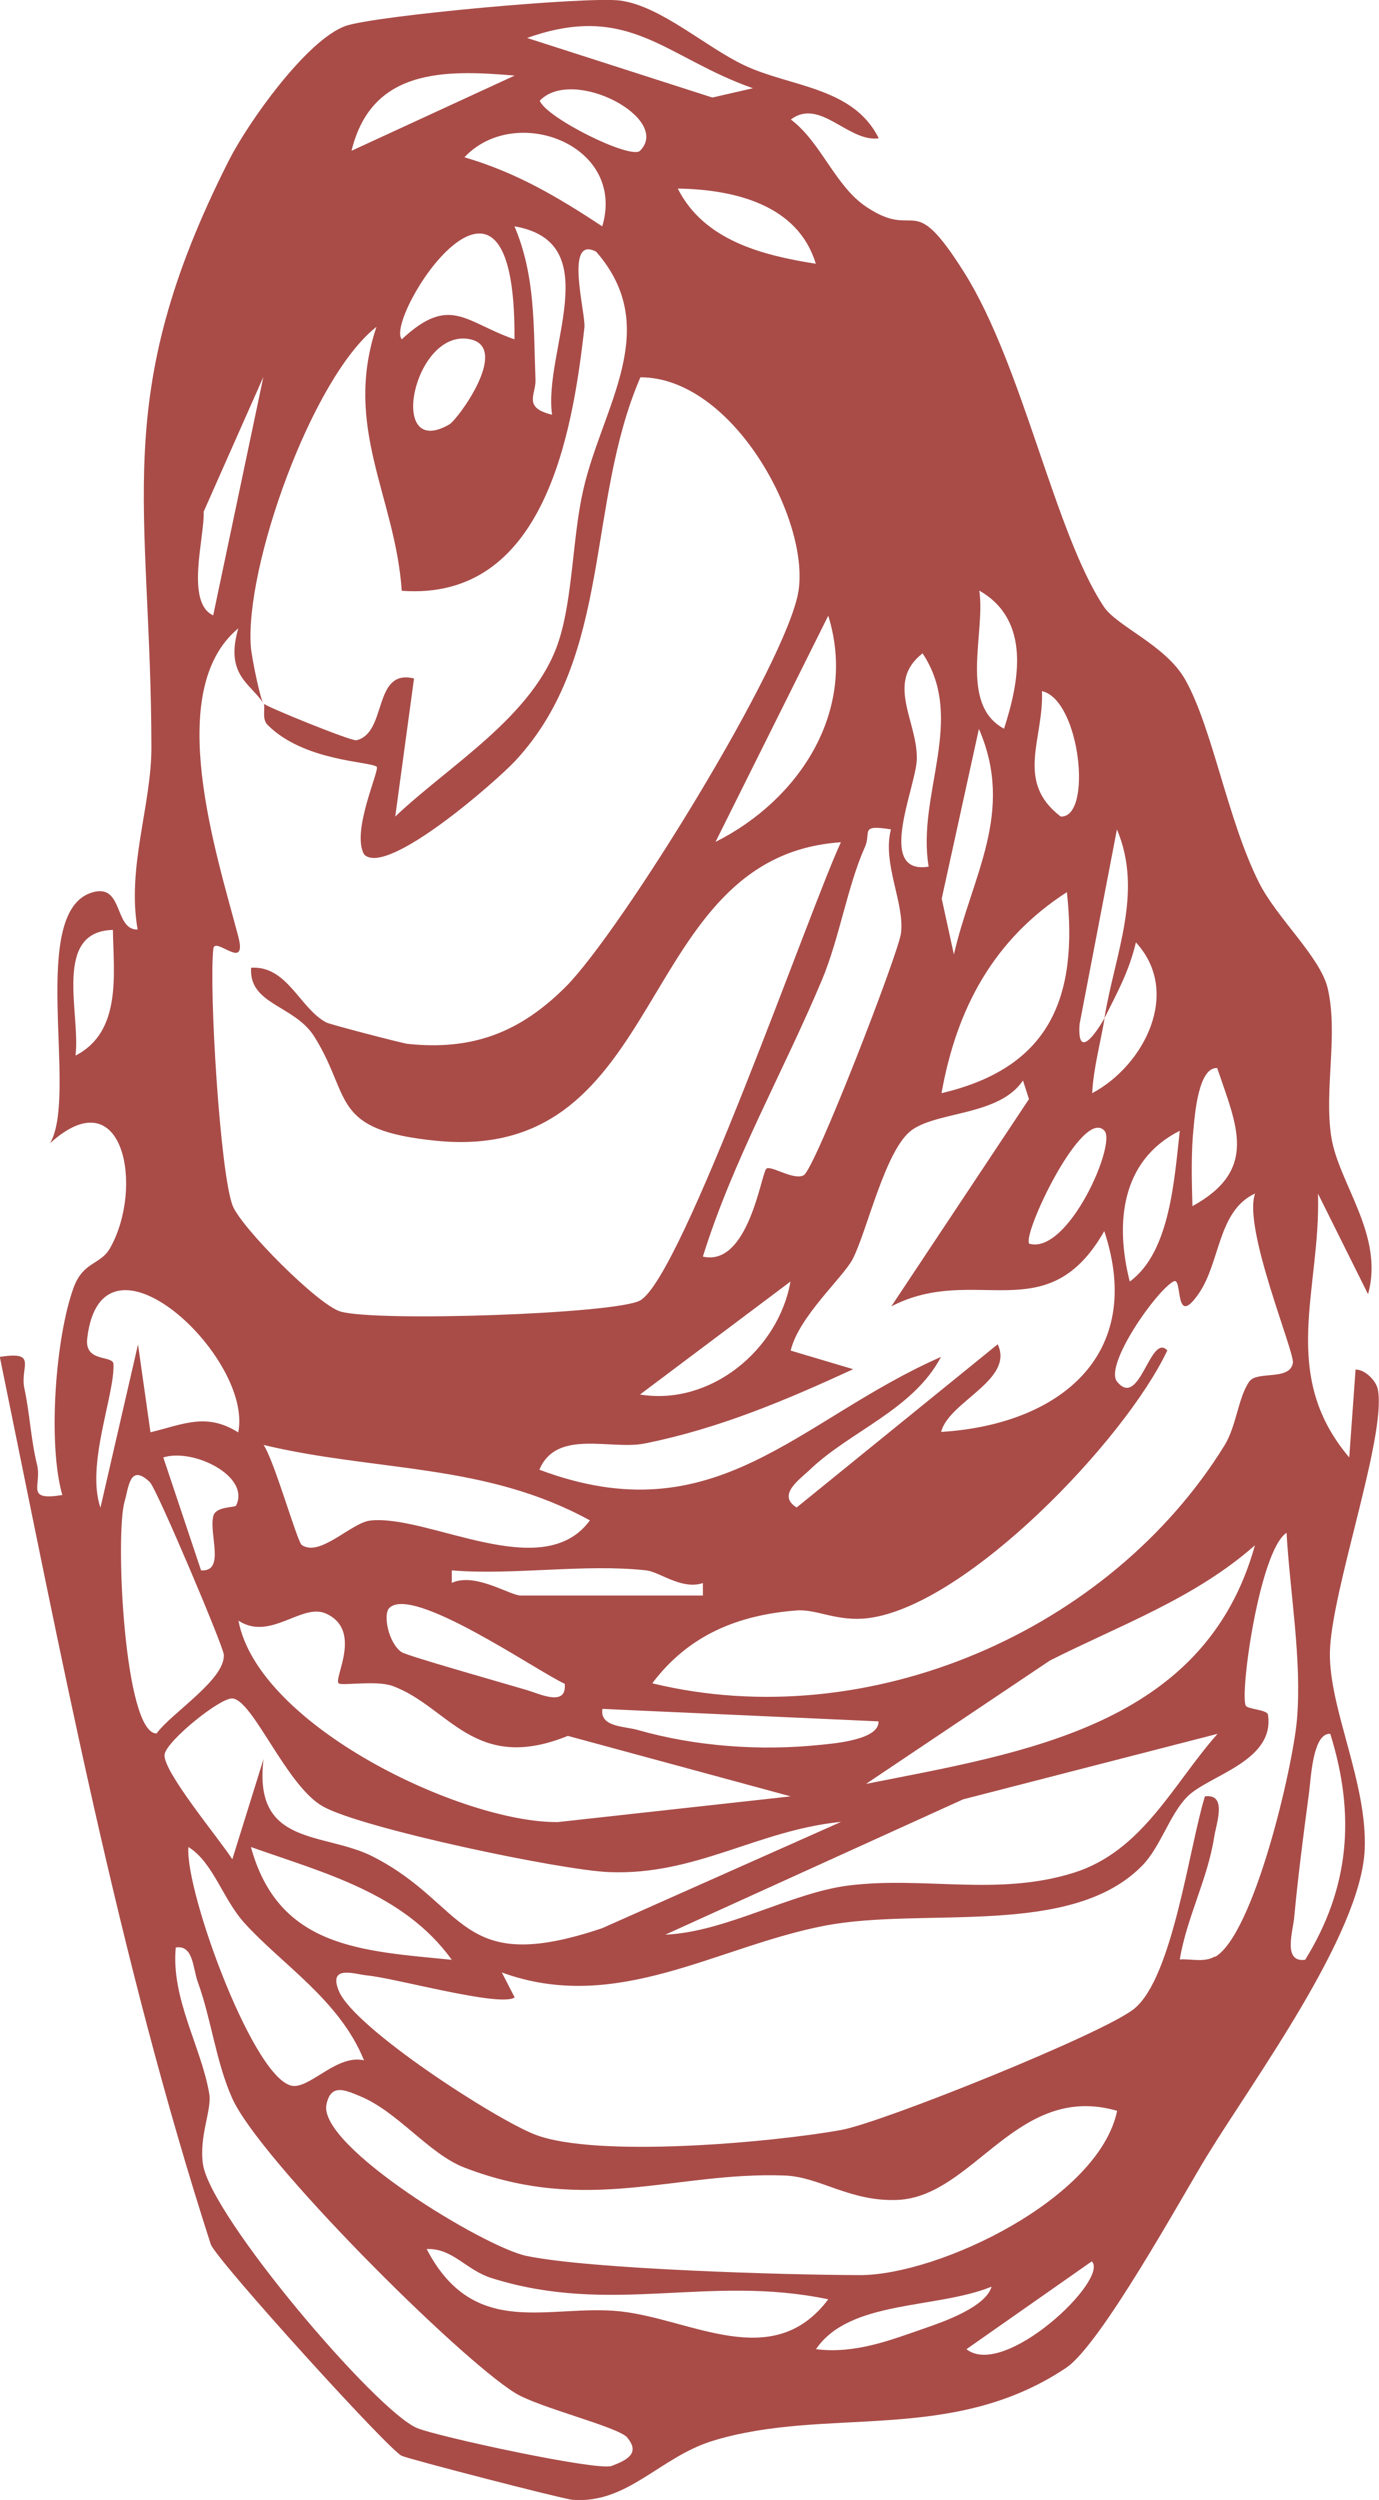 <?xml version="1.0" encoding="UTF-8"?>
<svg id="Layer_2" data-name="Layer 2" xmlns="http://www.w3.org/2000/svg" viewBox="0 0 74.14 134.31">
  <defs>
    <style>
      .cls-1 {
        fill: #a94c48;
      }
    </style>
  </defs>
  <g id="Layer_1-2" data-name="Layer 1">
    <path class="cls-1" d="M47.24,7.43c-1.62.23-3.16-2.19-4.72-1.01,1.65,1.25,2.38,3.59,4.08,4.71,2.76,1.83,2.37-1.05,5.24,3.51,3.16,5.02,4.86,13.98,7.51,17.96.71,1.06,3.32,2.06,4.37,3.91,1.47,2.6,2.27,7.52,3.96,10.89.96,1.93,3.33,4.03,3.71,5.73.56,2.47-.2,5.4.18,7.92s2.87,5.3,1.98,8.48l-2.69-5.4c.16,5.15-2.12,9.69,1.68,14.17l.34-4.72c.52-.01,1.12.62,1.2,1.08.47,2.51-2.53,10.85-2.58,14.14-.04,3.02,2.03,7.01,1.87,10.58-.21,4.56-5.96,12.33-8.5,16.48-1.32,2.16-5.68,10.1-7.55,11.35-6.19,4.14-12.88,2.04-19.02,3.93-2.84.88-4.57,3.4-7.53,3.16-.51-.04-8.74-2.17-9.17-2.36-.7-.31-9.76-10.3-10.26-11.34-5.01-15.51-8.07-31.71-11.35-47.7,2.08-.33,1.07.54,1.32,1.69.29,1.33.35,2.76.68,4.09.28,1.13-.68,1.97,1.36,1.64-.79-2.76-.37-8.47.61-11.15.52-1.41,1.44-1.2,1.96-2.12,1.84-3.26.72-9.2-3.23-5.63,1.55-2.62-1.26-12.61,2.36-13.5,1.59-.39,1.09,2.05,2.35,2.02-.59-3.32.74-6.67.74-9.78-.02-13.12-2.31-18.76,4.17-31.55,1.02-2.01,4.17-6.47,6.28-7.22C20.25.83,31.6-.2,33.34.03c2.19.29,4.58,2.49,6.68,3.48,2.44,1.16,5.85,1.15,7.22,3.91ZM40.48,4.74c-4.7-1.64-6.64-4.66-12.14-2.7l9.96,3.2,2.18-.5ZM27.67,4.06c-3.77-.32-7.69-.39-8.77,4.04l8.77-4.04ZM34.41,8.1c1.72-1.73-3.61-4.55-5.39-2.69.34.92,4.9,3.18,5.39,2.69ZM32.38,12.16c1.3-4.4-4.69-6.62-7.41-3.71,2.8.82,4.99,2.12,7.41,3.71ZM43.86,14.17c-.96-3.18-4.39-3.99-7.42-4.04,1.41,2.8,4.57,3.59,7.42,4.04ZM27.66,18.23c.09-12.19-7.01-1.16-6.06,0,2.6-2.42,3.4-.92,6.06,0ZM29.68,22.28c-.48-3.43,2.99-9.26-2.02-10.12,1.14,2.67,1.02,5.42,1.13,8.24.03.8-.7,1.5.89,1.88ZM14.17,37.8c.19.19,4.73,2.03,4.99,1.97,1.68-.39.86-3.86,3.1-3.32l-1.01,7.42c2.92-2.78,7.48-5.41,8.79-9.43.76-2.33.74-5.61,1.32-8.13,1.02-4.48,4.3-8.66.69-12.79-1.73-.9-.55,3.31-.63,4.07-.65,5.83-2.19,14.71-9.82,14.15-.35-5.08-3.17-8.78-1.36-14.18-3.47,2.71-7.1,12.94-6.75,17.22.04.54.52,2.87.68,3.03-.65-1.08-2.1-1.5-1.36-4.05-4.04,3.35-1.17,12.11,0,16.55.51,1.94-1.26-.04-1.34.66-.24,2.14.36,12.06,1.04,13.81.46,1.17,4.58,5.32,5.79,5.68,1.94.57,14.8.13,16.11-.59,2.26-1.24,9.14-21.08,10.8-24.62-11.2.75-9.14,17.28-21.74,16.04-5.77-.57-4.52-2.34-6.58-5.61-1.07-1.69-3.52-1.7-3.39-3.69,1.95-.12,2.61,2.18,4.04,2.94.2.11,4.1,1.12,4.37,1.15,3.49.37,6.04-.61,8.49-3.05,2.95-2.94,11.93-17.44,12.53-21.28s-3.53-11.48-8.5-11.48c-2.94,6.81-1.47,14.96-6.73,20.61-1.06,1.13-6.9,6.24-8.12,5.03-.72-1.22.86-4.58.67-4.72-.4-.29-3.92-.29-5.87-2.25-.32-.32-.1-.96-.2-1.13ZM24.16,22.8c.45-.26,3.27-4.1,1.13-4.57-3.04-.66-4.53,6.54-1.13,4.57ZM11.46,33.07l2.7-12.82-3.21,7.24c.06,1.33-1,4.87.51,5.57ZM53.98,39.15c.82-2.53,1.46-5.83-1.33-7.42.35,2.26-1.12,6.1,1.33,7.42ZM38.47,45.23c4.53-2.27,7.64-7.07,6.06-12.15l-6.06,12.15ZM49.93,46.57c-.66-3.88,2.03-7.92-.33-11.47-2.02,1.58-.25,3.67-.31,5.7-.04,1.48-2.22,6.22.64,5.76ZM56.02,37.13c.11,2.56-1.47,4.85,1.01,6.74,1.72.07,1.05-6.27-1.01-6.74ZM51.28,51.3c.96-4.23,3.3-7.64,1.35-12.14l-2,9.12.66,3.02ZM47.91,44.56c-1.73-.28-1.05.15-1.41.95-.93,2.07-1.37,4.9-2.31,7.14-2.07,4.93-4.8,9.71-6.4,14.86,2.45.56,3.13-4.45,3.41-4.72.23-.21,1.48.65,2.01.35.61-.34,5.09-11.91,5.23-13,.21-1.6-1.02-3.75-.54-5.58ZM59.38,54.68c.56-3.42,2.1-6.74.67-10.12l-2.01,10.47c-.15,2.23,1.2-.06,1.35-.35-.22,1.35-.6,2.68-.67,4.05,2.79-1.48,4.82-5.42,2.35-8.1-.37,1.56-.98,2.65-1.68,4.05ZM50.62,58.73c5.8-1.36,7.36-5.1,6.74-10.8-3.94,2.54-5.93,6.25-6.74,10.8ZM6.07,49.96c-3.25.08-1.73,4.51-2.01,6.75,2.51-1.28,2.04-4.43,2.01-6.75ZM64.11,64.8c3.57-1.96,2.37-4.34,1.33-7.42-.99-.06-1.19,2.43-1.26,3.11-.15,1.44-.11,2.87-.07,4.31ZM47.91,70.2l7.41-11.15-.32-1c-1.28,1.89-4.52,1.64-5.96,2.65s-2.43,5.48-3.2,6.95c-.52.99-2.9,3.09-3.33,4.91l3.36,1c-3.65,1.68-7.22,3.19-11.2,3.99-1.83.37-4.75-.8-5.67,1.41,9.51,3.57,13.87-2.67,21.59-6.06-1.49,2.84-4.9,3.99-7.07,6.08-.52.5-1.77,1.34-.69,2.01l10.81-8.77c.91,1.92-2.64,3.08-3.04,4.71,6.31-.39,10.99-4.09,8.77-10.79-3.08,5.41-6.95,1.7-11.46,4.05ZM59.38,60.75c-1.18-1.31-4.46,5.63-4.04,6.07,2.09.58,4.69-5.35,4.04-6.07ZM60.74,68.85c2.19-1.59,2.4-5.59,2.69-8.1-3.18,1.6-3.48,5-2.69,8.1ZM35.09,90.44c11.62,2.81,24.57-2.81,30.74-12.78.65-1.05.74-2.6,1.34-3.44.42-.59,2.18-.02,2.34-1,.1-.58-2.71-7.27-2.03-9.1-2.02.93-1.86,3.7-3.04,5.39-1.33,1.91-.84-.93-1.34-.67-.95.51-3.75,4.52-3.04,5.39,1.22,1.5,1.78-2.65,2.7-1.68-2.25,4.78-10.74,13.68-16.05,14.38-1.68.22-2.79-.49-3.87-.41-3.16.24-5.81,1.32-7.76,3.9ZM12.81,76.95c.81-4.06-7.35-11.63-8.12-5.05-.16,1.32,1.38.89,1.41,1.38.08,1.64-1.49,5.41-.7,7.72l2.02-8.77.67,4.72c1.77-.43,3-1.07,4.71,0ZM34.41,74.92c3.78.62,7.44-2.39,8.09-6.07l-8.09,6.07ZM31.71,81.68c-5.63-3.09-11.46-2.6-17.54-4.05.56.79,1.81,5.2,2.05,5.37.97.69,2.68-1.21,3.7-1.31,3.13-.33,9.25,3.45,11.79,0ZM12.69,80.89c.79-1.58-2.3-3.1-3.91-2.59l2.03,6.07c1.32.08.41-1.95.66-2.93.14-.52,1.17-.44,1.22-.55ZM8.08,79.65c-1.11-1.08-1.16.27-1.38,1.01-.52,1.8-.02,12.49,1.72,12.47.78-1.09,3.73-2.92,3.61-4.25-.05-.5-3.6-8.88-3.96-9.23ZM65.32,105.14c2.09-1.2,4.19-10.18,4.41-12.77.27-3.18-.38-6.82-.56-10.02-1.45.94-2.53,8.67-2.19,9.29.1.19,1.15.21,1.19.48.39,2.52-3.22,3.26-4.35,4.42-.95.97-1.42,2.68-2.41,3.69-3.82,3.9-11.69,2.21-17.03,3.22-5.83,1.11-11.22,4.78-17.4,2.52l.69,1.34c-.75.55-6.46-1.05-7.94-1.18-.63-.06-2.11-.6-1.51.84.83,1.99,8.34,6.84,10.52,7.7,3.27,1.29,12.82.43,16.5-.24,2.23-.41,14.17-5.21,15.75-6.52,2.06-1.69,2.94-8.64,3.79-11.4,1.22-.16.61,1.46.5,2.18-.35,2.26-1.48,4.34-1.85,6.58.62-.04,1.31.18,1.89-.16ZM46.56,95.84c8.53-1.69,18.21-3.11,20.91-12.82-3.23,2.85-7.23,4.28-11.02,6.19l-9.89,6.63ZM34.75,84.37c-3.28-.37-7.11.27-10.46,0v.67c1.26-.58,3.12.68,3.71.68h9.79v-.67c-1.14.38-2.32-.6-3.04-.68ZM18.21,90.44c-.3-.25,1.31-2.85-.68-3.75-1.31-.59-2.99,1.5-4.71.38,1.08,5.67,12.08,10.88,17.18,10.82l12.51-1.38-11.98-3.25c-5.03,2.04-6.4-1.57-9.42-2.68-.88-.32-2.72,0-2.89-.14ZM30.36,90.46c-1.5-.68-8.21-5.35-9.44-4.06-.33.35-.04,1.87.67,2.36.29.2,5.6,1.7,6.74,2.04.67.2,2.17.93,2.03-.35ZM45.21,97.88c-4.49.45-7.78,2.88-12.45,2.7-2.6-.1-13.3-2.35-15.4-3.53-1.97-1.11-3.75-5.7-4.86-5.8-.65-.06-3.53,2.27-3.65,3-.14.87,2.97,4.58,3.64,5.64l1.68-5.39c-.58,4.74,3.26,3.9,5.89,5.25,5.1,2.61,4.55,6.46,12.32,3.84l12.84-5.71ZM47.23,92.48l-14.84-.67c-.16.98,1.19.93,1.89,1.13,3.11.89,6.61,1.14,9.84.8.7-.07,3.17-.27,3.11-1.26ZM65.46,93.15l-13.68,3.52-16.01,7.27c3.24-.14,6.76-2.25,9.84-2.64,4.08-.51,8.03.6,12.13-.69,3.7-1.17,5.33-4.77,7.72-7.46ZM70.17,105.29c2.38-3.84,2.72-7.76,1.35-12.14-.96-.06-1.04,2.47-1.15,3.23-.29,2.15-.59,4.49-.79,6.64-.07.75-.62,2.43.59,2.27ZM19.57,110.69c-1.31-3.24-4.42-5.15-6.44-7.39-1.16-1.29-1.67-3.24-3-4.07-.2,2.39,3.64,12.88,5.7,12.84.98-.02,2.34-1.7,3.74-1.38ZM24.29,105.29c-2.59-3.59-6.89-4.67-10.8-6.06,1.49,5.43,5.95,5.58,10.8,6.06ZM33.73,130.96c-.49-.58-4.77-1.61-6.04-2.4-3.08-1.91-13.77-12.58-15.21-15.84-.88-1.98-1.11-4.21-1.85-6.25-.26-.71-.23-2-1.18-1.84-.26,2.75,1.37,5.33,1.8,7.85.15.87-.55,2.25-.34,3.78.4,2.8,9.32,13.28,11.52,14.19,1.12.46,9.71,2.32,10.46,2.03.81-.31,1.54-.67.84-1.51ZM60.05,113.4c-5.38-1.54-7.69,4.61-11.79,4.79-2.56.11-4.18-1.24-6.06-1.31-5.93-.22-10.61,2.13-17.24-.43-1.91-.74-3.58-3.01-5.62-3.84-.8-.33-1.56-.68-1.79.46-.44,2.23,8.46,7.65,10.76,8.13,3.51.72,13.94,1.02,17.92,1.03,4.25,0,12.84-4.1,13.83-8.82ZM44.53,123.53c-6.45-1.35-11.66.89-18.1-1.14-1.38-.43-2.09-1.62-3.49-1.56,2.57,4.93,6.62,2.93,10.43,3.35s8.18,3.31,11.16-.65ZM51.96,126.21c2.04,1.61,7.69-3.75,6.74-4.72l-6.74,4.72ZM53.31,122.85c-2.96,1.21-7.64.7-9.44,3.36,2.12.26,3.99-.48,5.92-1.15.96-.33,3.22-1.13,3.52-2.21Z"/>
  </g>
</svg>